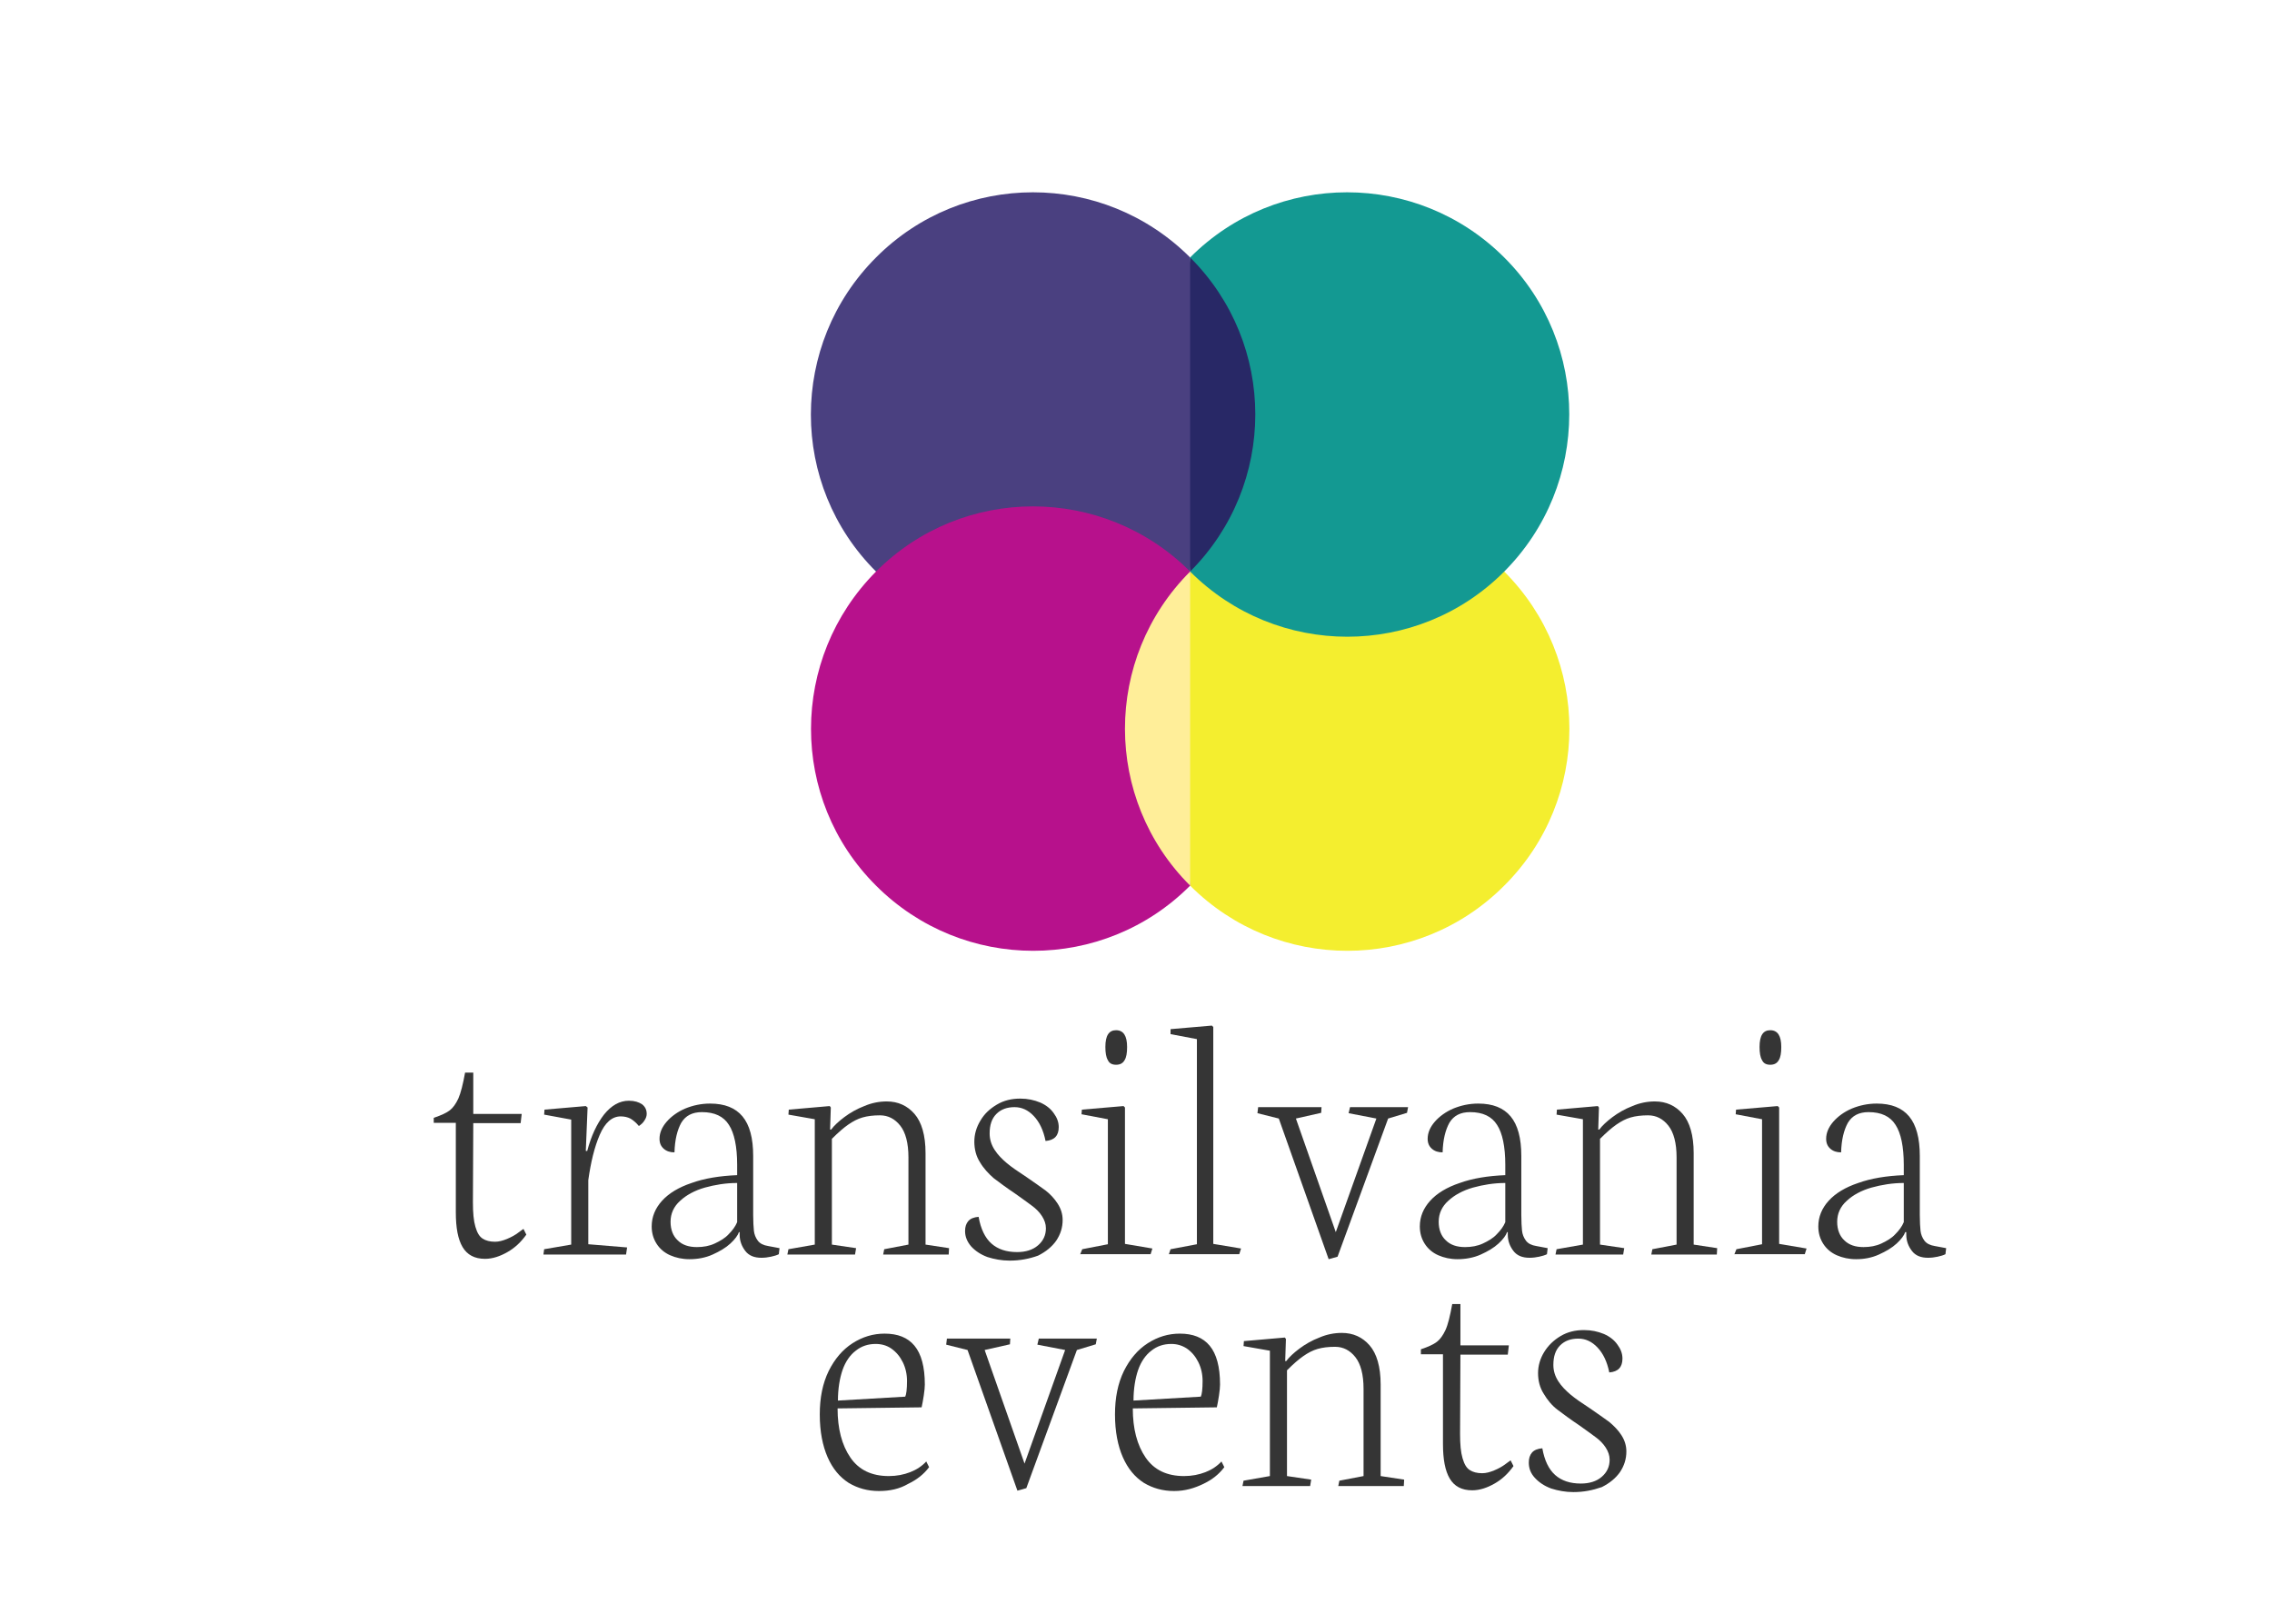<?xml version="1.0" encoding="utf-8"?>
<!-- Generator: Adobe Illustrator 23.0.1, SVG Export Plug-In . SVG Version: 6.00 Build 0)  -->
<svg version="1.1" id="Layer_1" xmlns="http://www.w3.org/2000/svg" xmlns:xlink="http://www.w3.org/1999/xlink" x="0px" y="0px"
	 viewBox="0 0 638 456" style="enable-background:new 0 0 638 456;" xml:space="preserve">
<style type="text/css">
	.st0{fill:#F4EE2F;}
	.st1{fill:#139992;}
	.st2{fill:#282866;}
	.st3{fill:#4A4080;}
	.st4{fill:#B7118C;}
	.st5{fill:#FFEE99;}
	.st6{fill:#353535;}
</style>
<g>
	<path class="st0" d="M422.4,160.5h-88.2l-4.2,39.3l4.2,48.9c24.4,24.4,63.9,24.4,88.2,0C446.8,224.4,446.8,184.9,422.4,160.5z"/>
	<path class="st1" d="M334.2,160.5c24.4,24.4,63.9,24.4,88.2,0s24.4-63.9,0-88.2c-24.4-24.4-63.9-24.4-88.2,0V160.5z"/>
	<path class="st2" d="M334.2,72.3l-4.2,44.1l4.2,44.1C358.6,136.1,358.6,96.6,334.2,72.3z"/>
	<path class="st3" d="M334.2,72.3c-24.4-24.4-63.9-24.4-88.2,0c-24.4,24.4-24.4,63.9,0,88.2h88.2V72.3z"/>
	<path class="st4" d="M334.2,160.5c-24.4-24.4-63.9-24.4-88.2,0s-24.4,63.9,0,88.2c24.4,24.4,63.9,24.4,88.2,0l-4.2-44.1
		L334.2,160.5z"/>
	<path class="st5" d="M334.2,160.5c-24.4,24.4-24.4,63.9,0,88.2V160.5z"/>
</g>
<g>
	<path class="st6" d="M128,315.3h-6.2v-1.4c2.1-0.7,3.6-1.4,4.5-2.1c0.9-0.7,1.7-1.8,2.4-3.3c0.7-1.6,1.3-4,1.9-7.3h2.3v11.6h13.6
		l-0.3,2.6h-13.3l-0.1,22.2c0,3,0.2,5.2,0.7,6.9s1.1,2.7,2,3.3c0.9,0.6,2.1,0.9,3.5,0.9c1.1,0,2.2-0.3,3.4-0.8
		c1.2-0.5,2.3-1.1,3.2-1.8c0.9-0.7,1.4-1,1.4-1l0.8,1.6c-1.5,2.1-3.2,3.7-5.3,4.9s-4.2,1.9-6.3,1.9c-2.9,0-5-1.1-6.3-3.3
		c-1.3-2.2-1.9-5.4-1.9-9.8L128,315.3z"/>
	<path class="st6" d="M175.8,352.3h-23.2l0.2-1.5l7.6-1.3v-35.1l-7.6-1.4l0.1-1.4l11.6-1l0.5,0.4l-0.5,12.2h0.4
		c1.1-4.2,2.7-7.6,4.7-10.2c2.1-2.6,4.4-3.9,7-3.9c1.6,0,2.8,0.4,3.7,1c0.9,0.7,1.3,1.6,1.3,2.7c0,0.6-0.2,1.2-0.6,1.8
		c-0.4,0.7-1,1.2-1.6,1.6c-0.8-1-1.7-1.7-2.4-2.1c-0.8-0.4-1.7-0.6-2.7-0.6c-2.4,0-4.4,1.7-5.9,5.2c-1.5,3.5-2.5,7.7-3.2,12.7v18
		l10.9,0.9L175.8,352.3z"/>
	<path class="st6" d="M193.6,353.6c-2,0-3.8-0.4-5.4-1.1c-1.6-0.7-2.9-1.8-3.8-3.2c-0.9-1.4-1.4-3-1.4-4.9c0-2.7,1-5.1,2.9-7.2
		c1.9-2.1,4.7-3.8,8.3-5c3.6-1.3,7.9-2,12.8-2.2v-2.9c0-5.1-0.8-8.9-2.3-11.2c-1.5-2.4-4-3.6-7.6-3.6c-2.7,0-4.6,1-5.8,3
		c-1.1,2-1.8,4.7-1.9,8.3c-1.2,0-2.2-0.3-3-1c-0.8-0.7-1.2-1.6-1.2-2.8c0-1.7,0.7-3.3,2-4.8c1.3-1.5,3.1-2.8,5.2-3.7
		c2.2-0.9,4.5-1.4,7-1.4c4.1,0,7.1,1.2,9.1,3.6c2,2.4,3,6.1,3,11.1v16.6c0,1.9,0.1,3.4,0.2,4.4s0.5,2,1.1,2.8
		c0.6,0.8,1.6,1.3,2.9,1.5l3.2,0.6l-0.2,1.7c-0.6,0.3-1.3,0.5-2.2,0.7c-0.9,0.2-1.8,0.3-2.7,0.3c-2,0-3.5-0.6-4.5-1.9
		s-1.6-2.8-1.6-4.6V346h-0.2c-0.3,0.9-1.1,2-2.4,3.2c-1.3,1.2-3,2.2-5,3.1S195.9,353.6,193.6,353.6z M207,332.2
		c-3.2,0-6.2,0.5-9.1,1.3c-2.8,0.8-5.2,2.1-6.9,3.7c-1.8,1.6-2.7,3.6-2.7,5.9c0,2.2,0.7,4,2,5.2c1.3,1.3,3.1,1.9,5.4,1.9
		c1.8,0,3.5-0.3,5-1c1.5-0.7,2.9-1.5,3.9-2.6c1.1-1.1,1.9-2.2,2.4-3.4V332.2z"/>
	<path class="st6" d="M240.1,352.3h-19l0.3-1.5l7.4-1.3v-35.2l-7.4-1.3l0.1-1.4l11.5-1l0.3,0.4l-0.2,6.2h0.3
		c0.8-1.1,2.1-2.3,3.7-3.5c1.6-1.2,3.5-2.3,5.6-3.1c2.1-0.9,4.2-1.3,6.3-1.3c3.2,0,5.8,1.2,7.8,3.5c2,2.3,3.1,6,3.1,11v25.7l6.6,1
		l-0.1,1.8H248l0.3-1.5l6.8-1.3V325c0-4-0.8-7-2.3-8.9c-1.5-1.9-3.4-2.9-5.7-2.9c-1.9,0-3.5,0.2-4.9,0.6c-1.4,0.4-2.7,1.1-4,2
		c-1.3,0.9-2.8,2.2-4.6,4v29.7l6.8,1L240.1,352.3z"/>
	<path class="st6" d="M283.5,354c-2.2,0-4.3-0.4-6.2-1c-1.9-0.7-3.4-1.7-4.6-3c-1.1-1.3-1.7-2.7-1.7-4.3c0-1.2,0.3-2.1,0.9-2.8
		c0.6-0.7,1.6-1.1,2.9-1.2c0.6,3.4,1.8,5.9,3.6,7.5c1.8,1.6,4.2,2.4,7.2,2.4c2.4,0,4.4-0.6,5.9-1.9c1.5-1.3,2.2-2.9,2.2-4.8
		c0-1.2-0.4-2.3-1.1-3.4c-0.7-1.1-1.7-2.1-2.8-2.9s-2.7-2-4.7-3.4c-2.4-1.6-4.4-3.1-6-4.3c-1.5-1.3-2.9-2.8-3.9-4.5
		c-1.1-1.7-1.6-3.7-1.6-5.8c0-2.1,0.6-4.1,1.7-5.9c1.1-1.9,2.6-3.3,4.6-4.5s4.2-1.7,6.6-1.7c2.1,0,3.9,0.4,5.6,1.1
		c1.6,0.7,2.9,1.7,3.8,3c0.9,1.2,1.4,2.5,1.4,3.9c0,2.4-1.2,3.7-3.7,3.9c-0.6-3-1.7-5.3-3.3-7c-1.6-1.7-3.4-2.5-5.4-2.5
		c-2.1,0-3.8,0.6-5.1,1.9c-1.3,1.3-1.9,3.1-1.9,5.5c0,1.7,0.5,3.2,1.4,4.6c0.9,1.4,2.1,2.6,3.4,3.7c1.3,1.1,3.2,2.4,5.5,3.9
		c2.2,1.5,4,2.8,5.4,3.8c1.4,1.1,2.5,2.3,3.4,3.7c0.9,1.4,1.4,2.9,1.4,4.6c0,2.1-0.6,4-1.8,5.8c-1.2,1.7-2.9,3.1-5.1,4.2
		C289,353.5,286.4,354,283.5,354z"/>
	<path class="st6" d="M303.3,352.3l0.6-1.5l7.2-1.4v-35.1l-7.4-1.4l0.1-1.3l11.7-1l0.4,0.4v38.3l7.7,1.3l-0.5,1.6H303.3z M313.4,299
		c-1.1,0-1.9-0.4-2.3-1.3c-0.5-0.8-0.7-2.1-0.7-3.7c0-3.2,1-4.7,3-4.7c2.1,0,3.1,1.6,3.1,4.7c0,1.7-0.2,2.9-0.7,3.7
		C315.3,298.6,314.5,299,313.4,299z"/>
	<path class="st6" d="M328.2,352.3l0.5-1.5l7.4-1.4v-57.6l-7.4-1.4v-1.4l11.6-1l0.4,0.4v60.9l7.8,1.3l-0.5,1.6H328.2z"/>
	<path class="st6" d="M353.1,312.6l0.2-1.7h17.8l-0.1,1.6l-7.1,1.6l11.2,31.9l11.4-31.9l-7.8-1.5l0.4-1.7h16.3l-0.3,1.6l-5.3,1.6
		l-14.2,38.8l-2.5,0.7l-14-39.5L353.1,312.6z"/>
	<path class="st6" d="M409.3,353.6c-2,0-3.8-0.4-5.4-1.1s-2.9-1.8-3.8-3.2c-0.9-1.4-1.4-3-1.4-4.9c0-2.7,1-5.1,2.9-7.2
		c1.9-2.1,4.7-3.8,8.3-5c3.6-1.3,7.9-2,12.8-2.2v-2.9c0-5.1-0.8-8.9-2.3-11.2c-1.5-2.4-4-3.6-7.6-3.6c-2.7,0-4.6,1-5.8,3
		c-1.1,2-1.8,4.7-1.9,8.3c-1.2,0-2.2-0.3-3-1c-0.8-0.7-1.2-1.6-1.2-2.8c0-1.7,0.7-3.3,2-4.8c1.3-1.5,3.1-2.8,5.2-3.7
		c2.2-0.9,4.5-1.4,7-1.4c4.1,0,7.1,1.2,9.1,3.6s3,6.1,3,11.1v16.6c0,1.9,0.1,3.4,0.2,4.4s0.5,2,1.1,2.8s1.6,1.3,2.9,1.5l3.2,0.6
		l-0.2,1.7c-0.6,0.3-1.3,0.5-2.2,0.7c-0.9,0.2-1.8,0.3-2.7,0.3c-2,0-3.5-0.6-4.5-1.9s-1.6-2.8-1.6-4.6V346h-0.2
		c-0.3,0.9-1.1,2-2.4,3.2c-1.3,1.2-3,2.2-5,3.1S411.5,353.6,409.3,353.6z M422.7,332.2c-3.2,0-6.2,0.5-9.1,1.3
		c-2.8,0.8-5.2,2.1-6.9,3.7c-1.8,1.6-2.7,3.6-2.7,5.9c0,2.2,0.7,4,2,5.2c1.3,1.3,3.1,1.9,5.4,1.9c1.8,0,3.5-0.3,5-1
		c1.5-0.7,2.9-1.5,3.9-2.6c1.1-1.1,1.9-2.2,2.4-3.4V332.2z"/>
	<path class="st6" d="M455.8,352.3h-19l0.3-1.5l7.4-1.3v-35.2l-7.4-1.3l0.1-1.4l11.5-1l0.3,0.4l-0.2,6.2h0.3
		c0.8-1.1,2.1-2.3,3.7-3.5c1.6-1.2,3.5-2.3,5.6-3.1c2.1-0.9,4.2-1.3,6.3-1.3c3.2,0,5.8,1.2,7.8,3.5c2,2.3,3.1,6,3.1,11v25.7l6.6,1
		l-0.1,1.8h-18.4l0.3-1.5l6.8-1.3V325c0-4-0.8-7-2.3-8.9c-1.5-1.9-3.4-2.9-5.7-2.9c-1.9,0-3.5,0.2-4.9,0.6c-1.4,0.4-2.7,1.1-4,2
		c-1.3,0.9-2.8,2.2-4.6,4v29.7l6.8,1L455.8,352.3z"/>
	<path class="st6" d="M487,352.3l0.6-1.5l7.2-1.4v-35.1l-7.4-1.4l0.1-1.3l11.7-1l0.4,0.4v38.3l7.7,1.3l-0.5,1.6H487z M497.1,299
		c-1.1,0-1.9-0.4-2.3-1.3c-0.5-0.8-0.7-2.1-0.7-3.7c0-3.2,1-4.7,3-4.7c2.1,0,3.1,1.6,3.1,4.7c0,1.7-0.2,2.9-0.7,3.7
		C499,298.6,498.2,299,497.1,299z"/>
	<path class="st6" d="M521.2,353.6c-2,0-3.8-0.4-5.4-1.1c-1.6-0.7-2.9-1.8-3.8-3.2c-0.9-1.4-1.4-3-1.4-4.9c0-2.7,1-5.1,2.9-7.2
		c1.9-2.1,4.7-3.8,8.3-5c3.6-1.3,7.9-2,12.8-2.2v-2.9c0-5.1-0.8-8.9-2.3-11.2c-1.5-2.4-4-3.6-7.6-3.6c-2.7,0-4.6,1-5.8,3
		c-1.1,2-1.8,4.7-1.9,8.3c-1.2,0-2.2-0.3-3-1c-0.8-0.7-1.2-1.6-1.2-2.8c0-1.7,0.7-3.3,2-4.8c1.3-1.5,3.1-2.8,5.2-3.7
		c2.2-0.9,4.5-1.4,7-1.4c4.1,0,7.1,1.2,9.1,3.6c2,2.4,3,6.1,3,11.1v16.6c0,1.9,0.1,3.4,0.2,4.4s0.5,2,1.1,2.8
		c0.6,0.8,1.6,1.3,2.9,1.5l3.2,0.6l-0.2,1.7c-0.6,0.3-1.3,0.5-2.2,0.7c-0.9,0.2-1.8,0.3-2.7,0.3c-2,0-3.5-0.6-4.5-1.9
		s-1.6-2.8-1.6-4.6V346H535c-0.3,0.9-1.1,2-2.4,3.2c-1.3,1.2-3,2.2-5,3.1S523.5,353.6,521.2,353.6z M534.6,332.2
		c-3.2,0-6.2,0.5-9.1,1.3c-2.8,0.8-5.2,2.1-6.9,3.7c-1.8,1.6-2.7,3.6-2.7,5.9c0,2.2,0.7,4,2,5.2c1.3,1.3,3.1,1.9,5.4,1.9
		c1.8,0,3.5-0.3,5-1c1.5-0.7,2.9-1.5,3.9-2.6c1.1-1.1,1.9-2.2,2.4-3.4V332.2z"/>
	<path class="st6" d="M246.8,418.7c-3.2,0-6-0.8-8.5-2.3c-2.5-1.6-4.5-4-5.9-7.2c-1.4-3.2-2.2-7.2-2.2-12c0-4.7,0.8-8.7,2.5-12.2
		c1.7-3.4,3.9-6,6.7-7.8c2.8-1.8,5.8-2.7,9-2.7c3.7,0,6.5,1.1,8.4,3.4c1.9,2.3,2.9,5.9,2.9,10.9c0,0.7-0.1,1.8-0.3,3.1
		c-0.2,1.3-0.4,2.4-0.6,3.3l-23.6,0.3c0,5.7,1.2,10.3,3.6,13.8c2.4,3.5,6,5.2,10.8,5.2c2.2,0,4.2-0.4,6-1.1c1.8-0.7,3.3-1.7,4.5-3
		l0.8,1.6c-1.5,2-3.4,3.5-5.9,4.7C252.6,418.1,249.9,418.7,246.8,418.7z M245.9,377.4c-2.1,0-4,0.6-5.6,1.9
		c-1.6,1.2-2.9,3.1-3.7,5.4s-1.3,5.3-1.3,8.6l18.9-1.1c0.3-0.6,0.5-2.1,0.5-4.4c0-1.9-0.4-3.7-1.2-5.3c-0.8-1.6-1.8-2.8-3.2-3.8
		C249,377.8,247.5,377.4,245.9,377.4z"/>
	<path class="st6" d="M265.7,377.6l0.2-1.7h17.8l-0.1,1.6l-7.1,1.6l11.2,31.9l11.4-31.9l-7.8-1.5l0.4-1.7H308l-0.3,1.6l-5.3,1.6
		l-14.2,38.8l-2.5,0.7l-14-39.5L265.7,377.6z"/>
	<path class="st6" d="M329.7,418.7c-3.2,0-6-0.8-8.5-2.3c-2.5-1.6-4.5-4-5.9-7.2c-1.4-3.2-2.2-7.2-2.2-12c0-4.7,0.8-8.7,2.5-12.2
		c1.7-3.4,3.9-6,6.7-7.8c2.8-1.8,5.8-2.7,9-2.7c3.7,0,6.5,1.1,8.4,3.4c1.9,2.3,2.9,5.9,2.9,10.9c0,0.7-0.1,1.8-0.3,3.1
		s-0.4,2.4-0.6,3.3l-23.6,0.3c0,5.7,1.2,10.3,3.6,13.8c2.4,3.5,6,5.2,10.8,5.2c2.2,0,4.2-0.4,6-1.1c1.8-0.7,3.3-1.7,4.5-3l0.8,1.6
		c-1.5,2-3.4,3.5-5.9,4.7S332.8,418.7,329.7,418.7z M328.9,377.4c-2.1,0-4,0.6-5.6,1.9c-1.6,1.2-2.9,3.1-3.7,5.4s-1.3,5.3-1.3,8.6
		l18.9-1.1c0.3-0.6,0.5-2.1,0.5-4.4c0-1.9-0.4-3.7-1.2-5.3c-0.8-1.6-1.8-2.8-3.2-3.8C331.9,377.8,330.5,377.4,328.9,377.4z"/>
	<path class="st6" d="M367.9,417.3h-19l0.3-1.5l7.4-1.3v-35.2l-7.4-1.3l0.1-1.4l11.5-1l0.3,0.4l-0.2,6.2h0.3
		c0.8-1.1,2.1-2.3,3.7-3.5c1.6-1.2,3.5-2.3,5.6-3.1c2.1-0.9,4.2-1.3,6.3-1.3c3.2,0,5.8,1.2,7.8,3.5c2,2.3,3.1,6,3.1,11v25.7l6.6,1
		l-0.1,1.8h-18.4l0.3-1.5l6.8-1.3V390c0-4-0.8-7-2.3-8.9c-1.5-1.9-3.4-2.9-5.7-2.9c-1.9,0-3.5,0.2-4.9,0.6c-1.4,0.4-2.7,1.1-4,2
		c-1.3,0.9-2.8,2.2-4.6,4v29.7l6.8,1L367.9,417.3z"/>
	<path class="st6" d="M405.2,380.3h-6.2v-1.4c2.1-0.7,3.6-1.4,4.5-2.1c0.9-0.7,1.7-1.8,2.4-3.3s1.3-4,1.9-7.3h2.3v11.6h13.6
		l-0.3,2.6h-13.3l-0.1,22.2c0,3,0.2,5.2,0.7,6.9s1.1,2.7,2,3.3c0.9,0.6,2.1,0.9,3.5,0.9c1.1,0,2.2-0.3,3.4-0.8s2.3-1.1,3.2-1.8
		c0.9-0.7,1.4-1,1.4-1l0.8,1.6c-1.5,2.1-3.2,3.7-5.3,4.9s-4.2,1.9-6.3,1.9c-2.9,0-5-1.1-6.3-3.3s-1.9-5.4-1.9-9.8L405.2,380.3z"/>
	<path class="st6" d="M441.8,419c-2.2,0-4.3-0.4-6.2-1c-1.9-0.7-3.4-1.7-4.6-3s-1.7-2.7-1.7-4.3c0-1.2,0.3-2.1,0.9-2.8
		c0.6-0.7,1.6-1.1,2.9-1.2c0.6,3.4,1.8,5.9,3.6,7.5c1.8,1.6,4.2,2.4,7.2,2.4c2.4,0,4.4-0.6,5.9-1.9c1.5-1.3,2.2-2.9,2.2-4.8
		c0-1.2-0.4-2.3-1.1-3.4c-0.7-1.1-1.7-2.1-2.8-2.9s-2.7-2-4.7-3.4c-2.4-1.6-4.4-3.1-6-4.3s-2.9-2.8-3.9-4.5
		c-1.1-1.7-1.6-3.7-1.6-5.8c0-2.1,0.6-4.1,1.7-5.9s2.6-3.3,4.6-4.5s4.2-1.7,6.6-1.7c2.1,0,3.9,0.4,5.6,1.1c1.6,0.7,2.9,1.7,3.8,3
		c0.9,1.2,1.4,2.5,1.4,3.9c0,2.4-1.2,3.7-3.7,3.9c-0.6-3-1.7-5.3-3.3-7c-1.6-1.7-3.4-2.5-5.4-2.5c-2.1,0-3.8,0.6-5.1,1.9
		c-1.3,1.3-1.9,3.1-1.9,5.5c0,1.7,0.5,3.2,1.4,4.6c0.9,1.4,2.1,2.6,3.4,3.7s3.2,2.4,5.5,3.9c2.2,1.5,4,2.8,5.4,3.8
		c1.3,1.1,2.5,2.3,3.4,3.7c0.9,1.4,1.4,2.9,1.4,4.6c0,2.1-0.6,4-1.8,5.8c-1.2,1.7-2.9,3.1-5.1,4.2C447.2,418.5,444.7,419,441.8,419z
		"/>
</g>
</svg>
